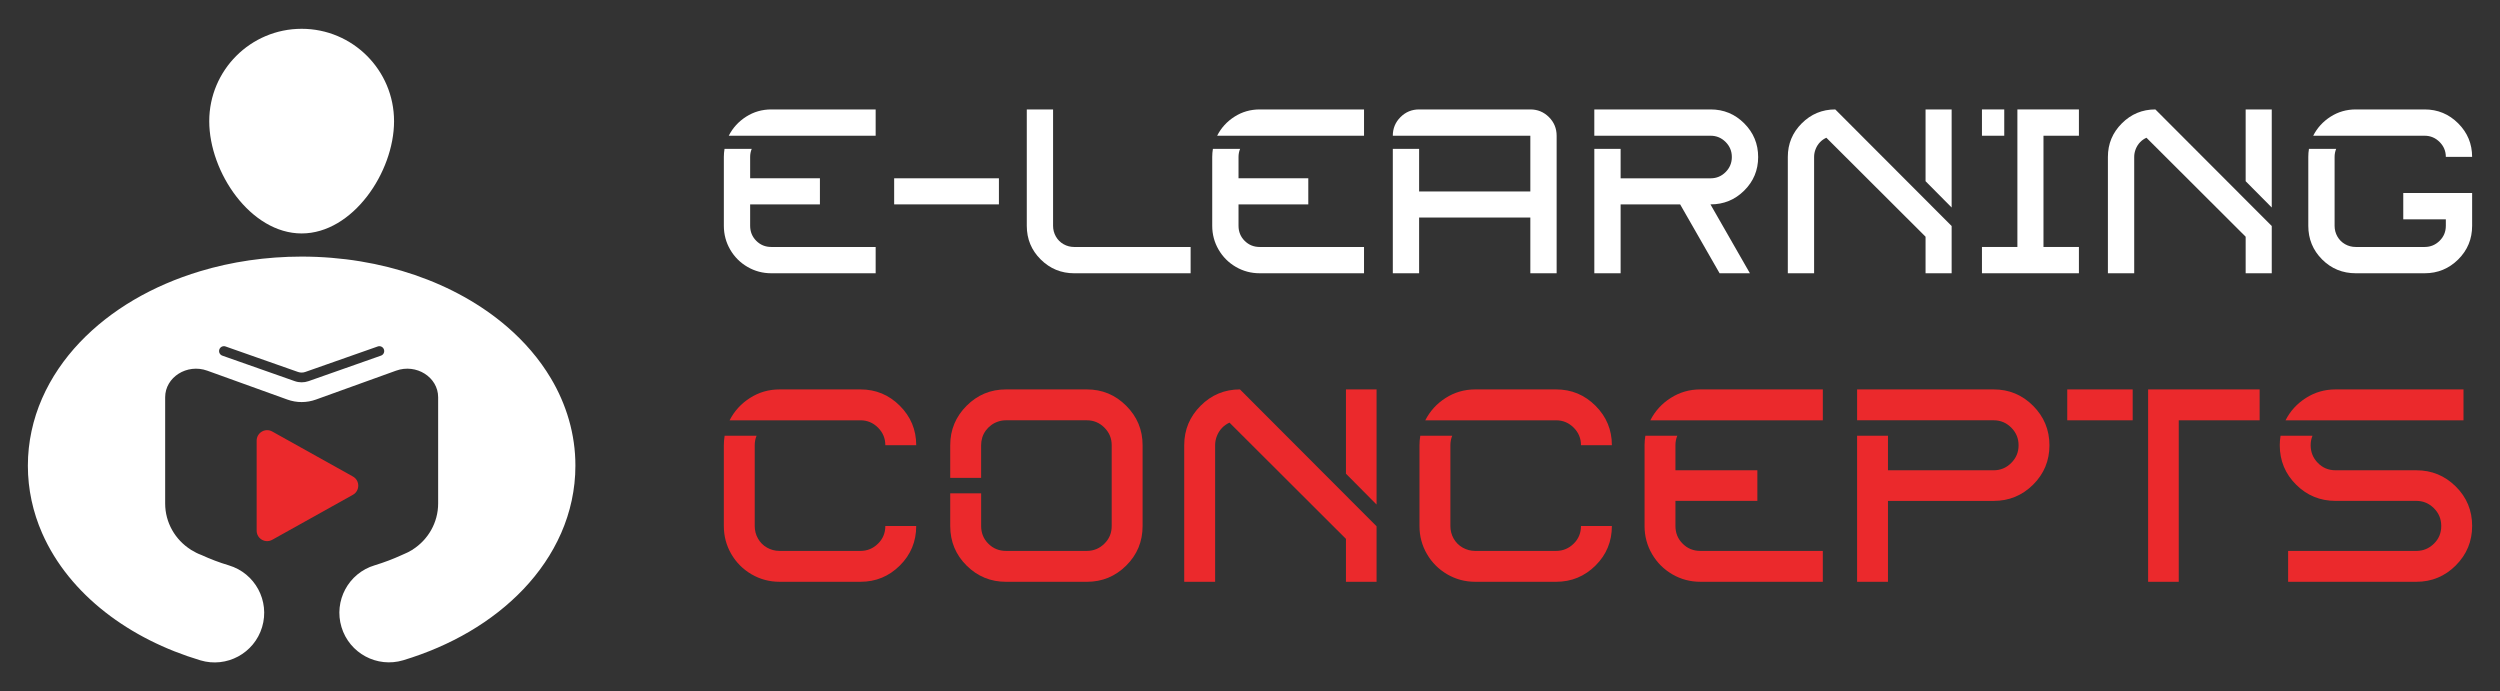 <?xml version="1.0" encoding="utf-8"?>
<!-- Generator: Adobe Illustrator 16.0.0, SVG Export Plug-In . SVG Version: 6.00 Build 0)  -->
<!DOCTYPE svg PUBLIC "-//W3C//DTD SVG 1.1//EN" "http://www.w3.org/Graphics/SVG/1.1/DTD/svg11.dtd">
<svg version="1.1" id="Calque_1" xmlns="http://www.w3.org/2000/svg" xmlns:xlink="http://www.w3.org/1999/xlink" x="0px" y="0px"
	 width="217px" height="60px" viewBox="0 0 217 60" enable-background="new 0 0 217 60" xml:space="preserve">
<rect x="0" y="0" width="217" height="60" fill="#333333" stroke="none"/>
<g>
	<g>
		<g>
			<path fill="#FFFFFF" d="M62.889,12.923h2.36c-0.091,0.22-0.136,0.452-0.136,0.696v1.857h6.056v2.264h-6.056v1.858
				c0,0.517,0.178,0.951,0.532,1.306c0.354,0.355,0.79,0.533,1.306,0.533h9.056v2.282h-9.056c-0.747,0-1.438-0.184-2.07-0.552
				c-0.632-0.367-1.131-0.867-1.499-1.499c-0.367-0.632-0.552-1.321-0.552-2.07v-5.979C62.83,13.388,62.85,13.155,62.889,12.923z
				 M66.951,9.499h9.056v2.283H63.256c0.349-0.685,0.852-1.235,1.51-1.655C65.423,9.708,66.151,9.499,66.951,9.499z"/>
			<path fill="#FFFFFF" d="M86.706,17.74h-9.093v-2.264h9.093V17.74z"/>
			<path fill="#FFFFFF" d="M89.125,9.499h2.282v10.1c0,0.336,0.081,0.645,0.242,0.929s0.384,0.507,0.667,0.668
				c0.284,0.161,0.593,0.242,0.929,0.242h10.101v2.282H93.245c-1.134,0-2.104-0.399-2.911-1.199
				c-0.807-0.801-1.209-1.774-1.209-2.922V9.499z"/>
			<path fill="#FFFFFF" d="M105.28,12.923h2.361c-0.092,0.22-0.137,0.452-0.137,0.696v1.857h6.056v2.264h-6.056v1.858
				c0,0.517,0.178,0.951,0.532,1.306c0.354,0.355,0.79,0.533,1.307,0.533h9.054v2.282h-9.054c-0.749,0-1.439-0.184-2.071-0.552
				c-0.631-0.367-1.131-0.867-1.499-1.499c-0.367-0.632-0.552-1.321-0.552-2.07v-5.979C105.222,13.388,105.242,13.155,105.28,12.923
				z M109.344,9.499h9.054v2.283h-12.75c0.348-0.685,0.851-1.235,1.51-1.655C107.814,9.708,108.543,9.499,109.344,9.499z"/>
			<path fill="#FFFFFF" d="M123.179,9.499h9.654c0.632,0,1.17,0.222,1.616,0.667c0.444,0.444,0.667,0.984,0.667,1.616V23.72h-2.283
				v-4.837h-9.654v-2.265h9.654v-4.836h-11.938c0-0.632,0.222-1.172,0.667-1.616C122.007,9.721,122.545,9.499,123.179,9.499z
				 M120.896,12.923h2.283V23.72h-2.283V12.923z"/>
			<path fill="#FFFFFF" d="M138.387,9.499h10.099c1.136,0,2.107,0.403,2.913,1.209c0.806,0.807,1.209,1.78,1.209,2.922
				s-0.403,2.111-1.209,2.911c-0.806,0.801-1.777,1.199-2.913,1.199h-0.019l3.425,5.979h-2.632l-3.424-5.979h-5.166v5.979h-2.283
				V12.923h2.283v2.554h7.815c0.503,0,0.936-0.179,1.298-0.541c0.36-0.361,0.541-0.797,0.541-1.306c0-0.511-0.181-0.945-0.541-1.306
				c-0.362-0.361-0.795-0.542-1.298-0.542h-10.099V9.499z"/>
			<path fill="#FFFFFF" d="M159.302,9.499l10.1,10.119v4.102h-2.264v-3.173l-8.61-8.591c-0.206,0.091-0.39,0.219-0.551,0.387
				s-0.287,0.364-0.377,0.591c-0.091,0.225-0.136,0.454-0.136,0.686V23.72h-2.282V13.619c0-1.135,0.402-2.104,1.208-2.911
				C157.196,9.902,158.167,9.499,159.302,9.499z M167.138,9.499h2.264v8.513l-2.264-2.283V9.499z"/>
			<path fill="#FFFFFF" d="M175.11,9.499h5.34v2.283h-3.076v9.655h3.076v2.282h-8.416v-2.282h3.076V9.499z M172.034,9.499h1.935
				v2.283h-1.935V9.499z"/>
			<path fill="#FFFFFF" d="M187.087,9.499l10.101,10.119v4.102h-2.265v-3.173l-8.61-8.591c-0.205,0.091-0.39,0.219-0.551,0.387
				s-0.288,0.364-0.378,0.591c-0.09,0.225-0.135,0.454-0.135,0.686V23.72h-2.283V13.619c0-1.135,0.402-2.104,1.21-2.911
				C184.981,9.902,185.951,9.499,187.087,9.499z M194.923,9.499h2.265v8.513l-2.265-2.283V9.499z"/>
			<path fill="#FFFFFF" d="M200.417,12.923h2.361c-0.09,0.22-0.135,0.452-0.135,0.696v5.979c0,0.336,0.08,0.645,0.241,0.929
				c0.16,0.284,0.384,0.507,0.666,0.668c0.284,0.161,0.595,0.242,0.93,0.242h5.979c0.503,0,0.936-0.178,1.297-0.533
				c0.361-0.354,0.542-0.789,0.542-1.306v-0.561h-3.695v-2.283h5.978v2.844c0,1.147-0.402,2.121-1.208,2.922
				c-0.807,0.8-1.777,1.199-2.913,1.199h-5.979c-1.148,0-2.122-0.399-2.922-1.199c-0.799-0.801-1.199-1.774-1.199-2.922v-5.979
				C200.359,13.388,200.379,13.155,200.417,12.923z M204.48,9.499h5.979c1.136,0,2.106,0.403,2.913,1.209
				c0.806,0.807,1.208,1.776,1.208,2.911h-2.282c0-0.503-0.181-0.935-0.542-1.295c-0.361-0.361-0.794-0.542-1.297-0.542h-9.673
				c0.348-0.685,0.852-1.235,1.509-1.655C202.952,9.708,203.681,9.499,204.48,9.499z"/>
		</g>
		<g>
			<path fill="#EB292C" d="M62.898,37.821h2.771c-0.106,0.259-0.159,0.532-0.159,0.819v7.018c0,0.396,0.094,0.758,0.284,1.091
				c0.189,0.334,0.449,0.595,0.784,0.785c0.332,0.188,0.695,0.285,1.089,0.285h7.02c0.591,0,1.098-0.21,1.522-0.628
				c0.424-0.414,0.637-0.927,0.637-1.533h2.681c0,1.349-0.475,2.492-1.421,3.431c-0.946,0.94-2.085,1.41-3.419,1.41h-7.02
				c-0.878,0-1.688-0.218-2.431-0.649c-0.742-0.432-1.328-1.019-1.76-1.761c-0.432-0.741-0.647-1.551-0.647-2.431v-7.018
				C62.83,38.368,62.853,38.095,62.898,37.821z M67.668,33.801h7.02c1.334,0,2.473,0.473,3.419,1.421
				c0.946,0.946,1.421,2.086,1.421,3.419h-2.681c0-0.591-0.213-1.1-0.637-1.524c-0.425-0.422-0.932-0.635-1.522-0.635H63.33
				c0.409-0.802,0.999-1.45,1.772-1.941C65.874,34.049,66.729,33.801,67.668,33.801z"/>
			<path fill="#EB292C" d="M87.318,33.801h7.021c1.333,0,2.471,0.473,3.418,1.421c0.946,0.946,1.42,2.086,1.42,3.419v7.018
				c0,1.349-0.474,2.492-1.42,3.431c-0.947,0.94-2.085,1.41-3.418,1.41h-7.021c-1.332,0-2.47-0.47-3.419-1.41
				c-0.945-0.938-1.419-2.082-1.419-3.431V42.82h2.683v2.838c0,0.606,0.206,1.119,0.624,1.533c0.416,0.418,0.927,0.628,1.531,0.628
				h7.021c0.59,0,1.098-0.21,1.521-0.628c0.425-0.414,0.636-0.927,0.636-1.533v-7.018c0-0.591-0.211-1.1-0.636-1.524
				c-0.423-0.422-0.931-0.635-1.521-0.635h-7.021c-0.239,0-0.473,0.037-0.69,0.114c-0.222,0.074-0.418,0.178-0.591,0.307
				c-0.177,0.129-0.331,0.283-0.468,0.466c-0.135,0.181-0.236,0.383-0.307,0.602c-0.066,0.221-0.1,0.442-0.1,0.671v2.84H82.48v-2.84
				c0-1.333,0.474-2.473,1.419-3.419C84.849,34.273,85.986,33.801,87.318,33.801z"/>
			<path fill="#EB292C" d="M107.629,33.801l11.857,11.881v4.817h-2.658v-3.726L106.72,36.685c-0.24,0.107-0.458,0.259-0.647,0.456
				c-0.188,0.196-0.336,0.427-0.442,0.693c-0.106,0.264-0.158,0.534-0.158,0.807v11.858h-2.682V38.641
				c0-1.333,0.474-2.473,1.419-3.419C105.156,34.273,106.296,33.801,107.629,33.801z M116.828,33.801h2.658v9.994l-2.658-2.68
				V33.801z"/>
			<path fill="#EB292C" d="M123.281,37.821h2.771c-0.106,0.259-0.158,0.532-0.158,0.819v7.018c0,0.396,0.093,0.758,0.282,1.091
				c0.19,0.334,0.449,0.595,0.785,0.785c0.332,0.188,0.694,0.285,1.089,0.285h7.019c0.591,0,1.1-0.21,1.524-0.628
				c0.424-0.414,0.635-0.927,0.635-1.533h2.682c0,1.349-0.474,2.492-1.419,3.431c-0.948,0.94-2.089,1.41-3.422,1.41h-7.019
				c-0.878,0-1.688-0.218-2.43-0.649c-0.742-0.432-1.329-1.019-1.761-1.761c-0.433-0.741-0.648-1.551-0.648-2.431v-7.018
				C123.212,38.368,123.236,38.095,123.281,37.821z M128.051,33.801h7.019c1.333,0,2.474,0.473,3.422,1.421
				c0.945,0.946,1.419,2.086,1.419,3.419h-2.682c0-0.591-0.211-1.1-0.635-1.524c-0.425-0.422-0.934-0.635-1.524-0.635h-11.356
				c0.409-0.802,1-1.45,1.771-1.941S127.112,33.801,128.051,33.801z"/>
			<path fill="#EB292C" d="M142.817,37.821h2.771c-0.105,0.259-0.16,0.532-0.16,0.819v2.18h7.111v2.657h-7.111v2.181
				c0,0.606,0.21,1.119,0.627,1.533c0.413,0.418,0.926,0.628,1.532,0.628h10.633v2.68h-10.633c-0.879,0-1.688-0.218-2.43-0.649
				c-0.743-0.432-1.329-1.019-1.761-1.761c-0.432-0.741-0.648-1.551-0.648-2.431v-7.018
				C142.749,38.368,142.771,38.095,142.817,37.821z M147.588,33.801h10.633v2.681H143.25c0.406-0.802,0.997-1.45,1.771-1.941
				C145.794,34.049,146.648,33.801,147.588,33.801z"/>
			<path fill="#EB292C" d="M161.197,33.801h11.858c1.331,0,2.47,0.473,3.418,1.421c0.945,0.946,1.418,2.089,1.418,3.43
				s-0.473,2.478-1.418,3.418c-0.948,0.939-2.087,1.408-3.418,1.408h-9.179v7.021h-2.68V37.821h2.68v2.999h9.179
				c0.59,0,1.097-0.212,1.521-0.637c0.425-0.424,0.636-0.933,0.636-1.532c0-0.598-0.211-1.11-0.636-1.535
				c-0.424-0.422-0.931-0.635-1.521-0.635h-11.858V33.801z"/>
			<path fill="#EB292C" d="M179.438,33.801h5.678v2.681h-5.678V33.801z M186.457,33.801h9.679v2.681h-7.021v14.018h-2.658V33.801z"
				/>
			<path fill="#EB292C" d="M197.953,37.821h2.77c-0.105,0.259-0.159,0.532-0.159,0.819c0,0.606,0.21,1.119,0.627,1.543
				c0.414,0.425,0.927,0.637,1.533,0.637h7.019c1.333,0,2.473,0.471,3.419,1.409c0.947,0.938,1.42,2.079,1.42,3.419
				s-0.473,2.484-1.42,3.431c-0.946,0.945-2.086,1.42-3.419,1.42H198.61v-2.68h11.132c0.591,0,1.099-0.21,1.523-0.628
				c0.424-0.414,0.636-0.927,0.636-1.533c0-0.604-0.212-1.12-0.636-1.543c-0.425-0.424-0.933-0.638-1.523-0.638h-7.019
				c-1.334,0-2.475-0.469-3.42-1.408c-0.945-0.94-1.42-2.082-1.42-3.429C197.884,38.368,197.905,38.095,197.953,37.821z
				 M202.724,33.801h11.108v2.681h-15.448c0.408-0.802,0.999-1.45,1.773-1.941C200.929,34.049,201.784,33.801,202.724,33.801z"/>
		</g>
	</g>
	<g>
		<g>
			<path fill="#FFFFFF" d="M34.204,10.521c0,4.43-3.591,9.742-8.021,9.742s-8.021-5.313-8.021-9.742S21.754,2.5,26.184,2.5
				S34.204,6.091,34.204,10.521"/>
			<path fill="#FFFFFF" d="M47.816,32.836c-1.004-1.687-2.303-3.183-3.805-4.479c-2.258-1.942-4.976-3.449-7.994-4.485
				c-3.021-1.035-6.346-1.598-9.835-1.6c-3.101,0.002-6.072,0.445-8.816,1.272c-4.108,1.24-7.726,3.322-10.443,6.176
				c-1.354,1.427-2.479,3.057-3.27,4.863c-0.791,1.806-1.236,3.794-1.234,5.842c-0.002,2.053,0.443,4.042,1.236,5.849
				c1.192,2.717,3.124,5.019,5.48,6.863c2.363,1.846,5.166,3.251,8.256,4.179c2.276,0.685,4.676-0.608,5.36-2.885
				c0.683-2.276-0.608-4.676-2.887-5.358c-0.84-0.251-1.626-0.554-2.363-0.892l-0.025-0.011c-0.307-0.11-0.59-0.26-0.86-0.425
				c-0.023-0.013-0.047-0.023-0.07-0.034h0.018c-1.361-0.858-2.228-2.356-2.228-4.012v-9.216c0-1.743,1.896-2.943,3.652-2.31
				l6.951,2.507c0.804,0.292,1.685,0.292,2.488,0l6.952-2.507c1.756-0.634,3.652,0.566,3.652,2.31V43.7
				c0,1.655-0.867,3.153-2.229,4.012h0.021c-0.029,0.016-0.06,0.028-0.087,0.042c-0.216,0.132-0.439,0.246-0.676,0.341
				c-0.005,0.002-0.007,0.002-0.011,0.004c-0.056,0.023-0.104,0.054-0.161,0.072l-0.019,0.009c-0.733,0.334-1.516,0.636-2.349,0.888
				c-2.276,0.685-3.565,3.086-2.879,5.362c0.685,2.274,3.086,3.563,5.362,2.879c4.107-1.243,7.722-3.325,10.438-6.177
				c1.354-1.427,2.479-3.056,3.27-4.863c0.791-1.805,1.237-3.794,1.234-5.843C49.953,37.691,49.154,35.079,47.816,32.836z
				 M33.066,30.87l-6.286,2.214c-0.194,0.067-0.395,0.101-0.598,0.101c-0.201,0-0.403-0.033-0.596-0.101l-6.288-2.214
				c-0.22-0.076-0.336-0.316-0.259-0.539c0.079-0.22,0.319-0.336,0.54-0.257l6.288,2.212c0.101,0.036,0.209,0.054,0.314,0.054
				c0.107,0,0.216-0.018,0.317-0.054l6.288-2.212c0.22-0.079,0.461,0.037,0.539,0.257C33.403,30.554,33.289,30.794,33.066,30.87z"/>
		</g>
		<path fill="#EB292C" d="M22.277,46.059v-7.808c0-0.695,0.747-1.135,1.354-0.796l6.999,3.904c0.623,0.347,0.623,1.243,0,1.591
			l-6.999,3.904C23.024,47.193,22.277,46.754,22.277,46.059"/>
	</g>
</g>
</svg>
